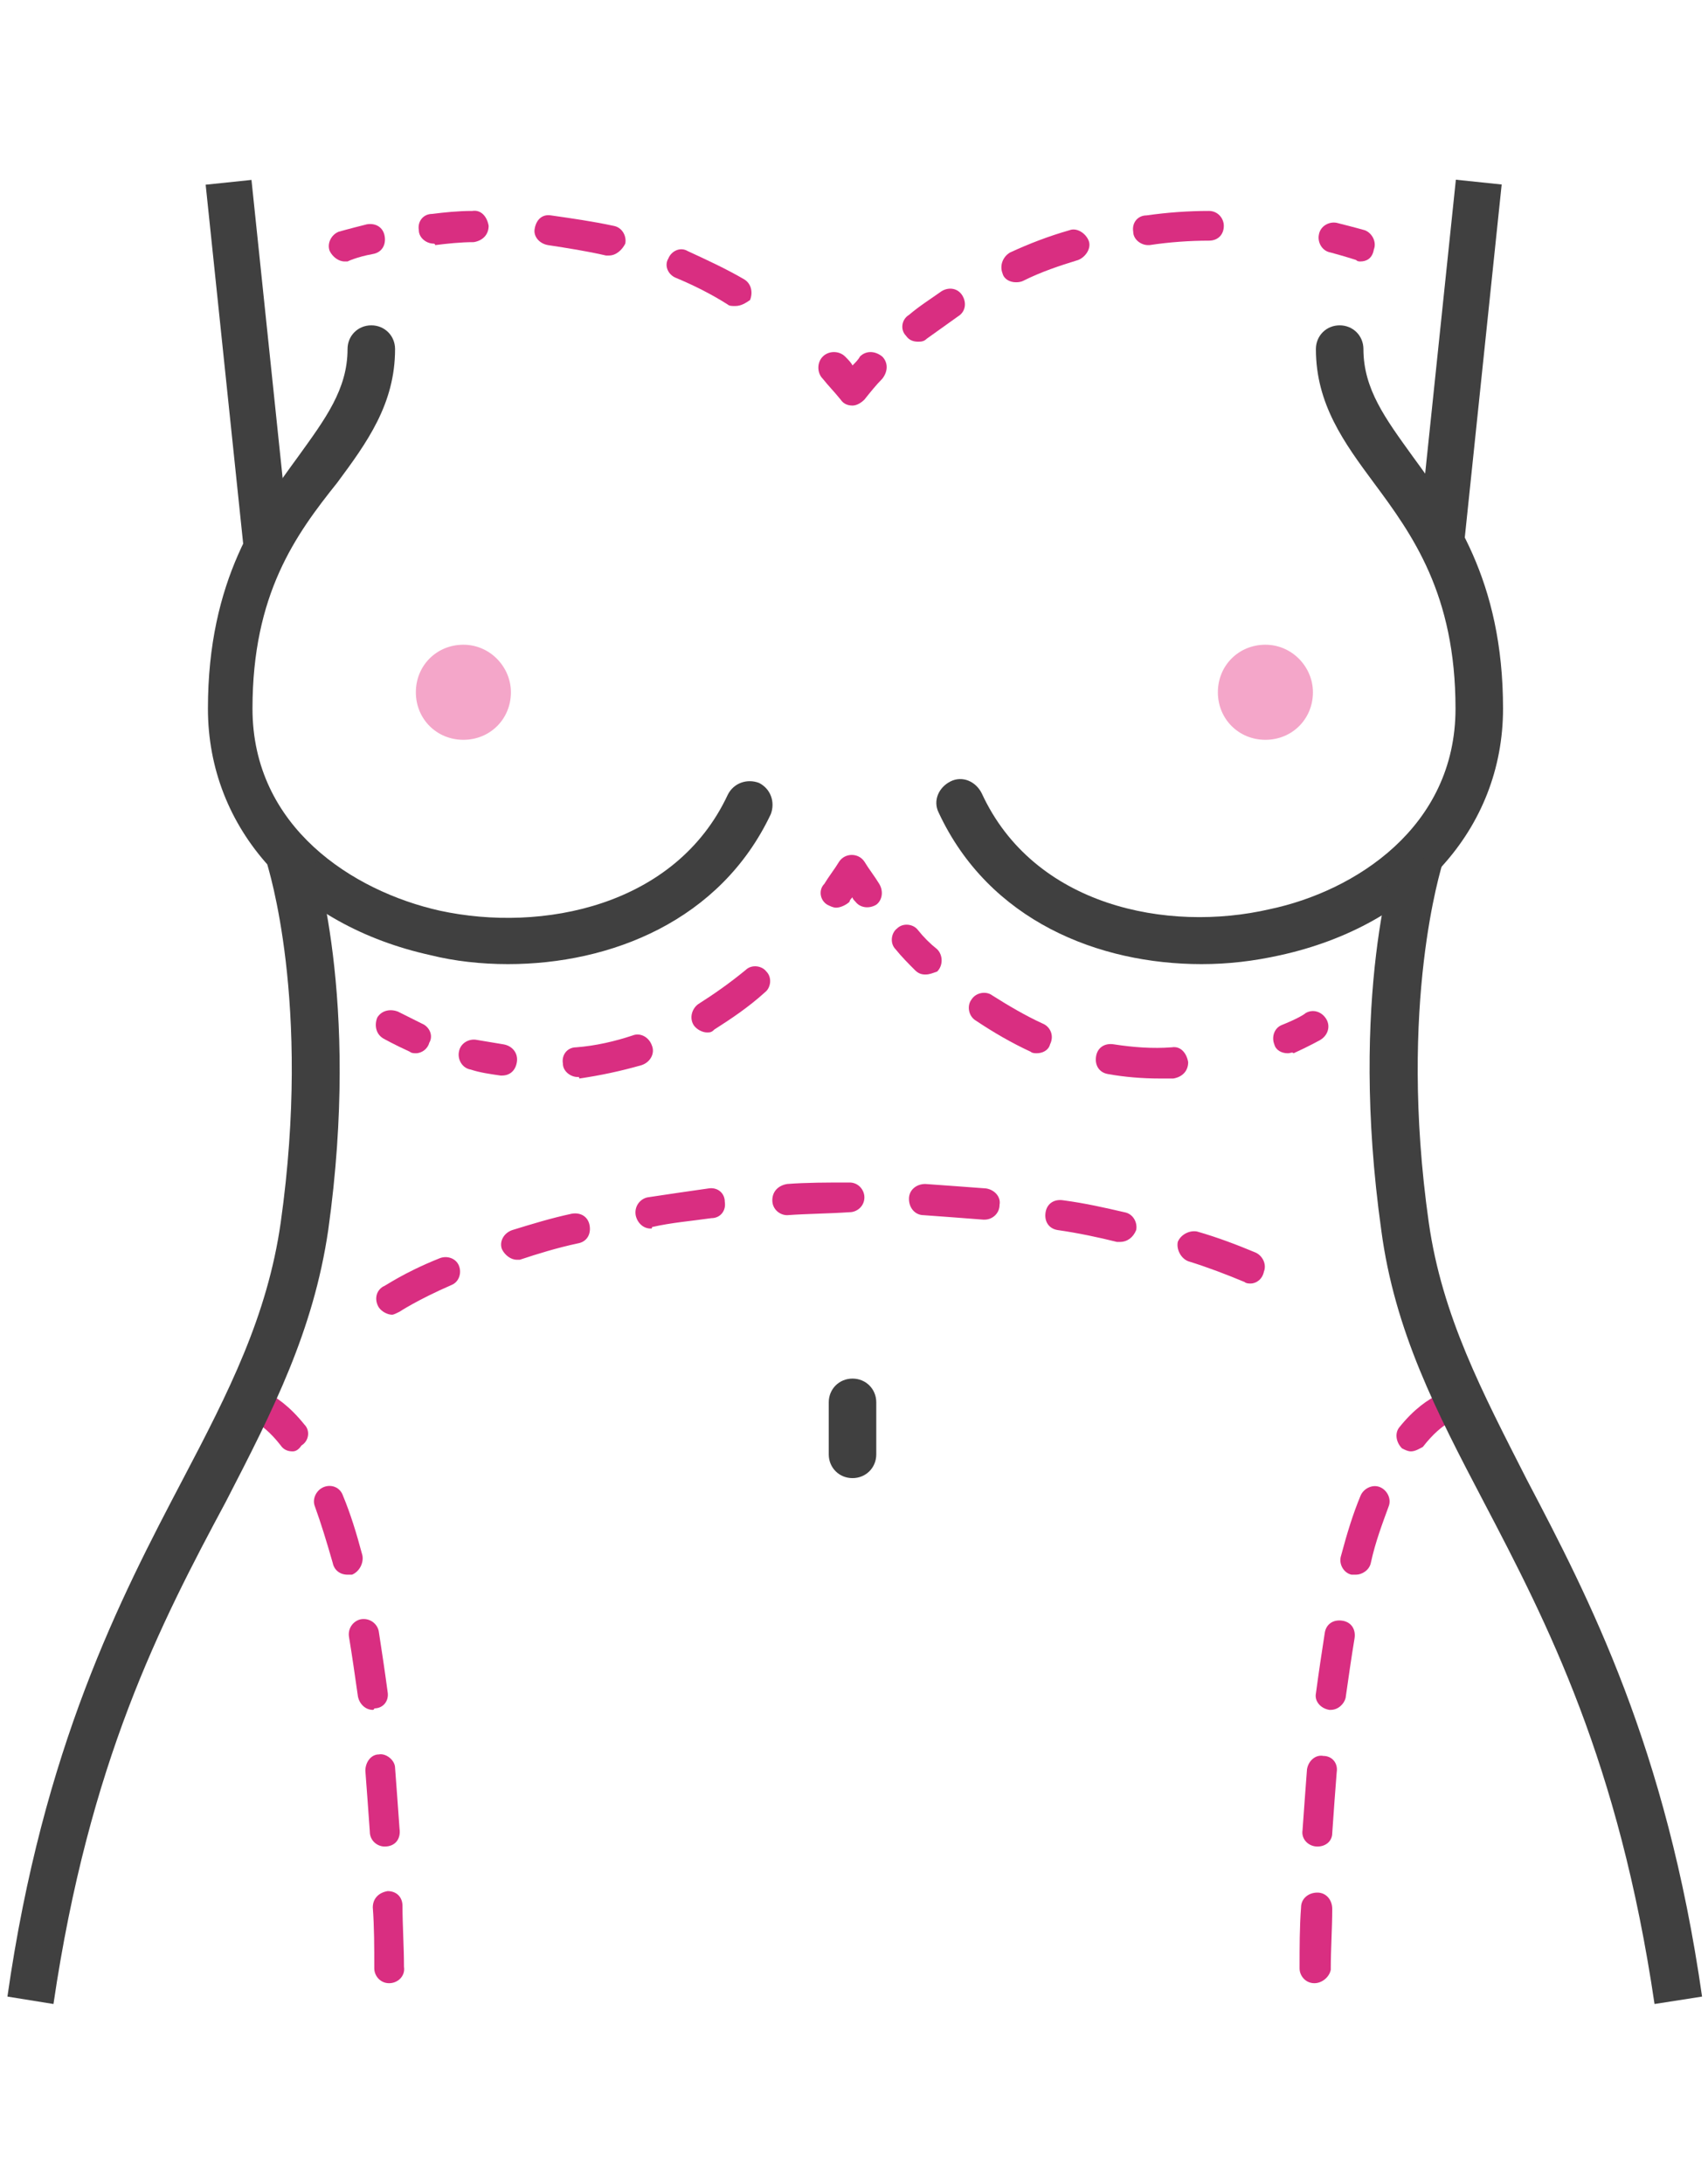 <?xml version="1.0" encoding="utf-8"?>
<!-- Generator: Adobe Illustrator 22.1.0, SVG Export Plug-In . SVG Version: 6.00 Build 0)  -->
<svg version="1.1" id="Layer_1" xmlns="http://www.w3.org/2000/svg" xmlns:xlink="http://www.w3.org/1999/xlink" x="0px" y="0px"
	 viewBox="0 0 115 147" style="enable-background:new 0 0 115 147;" xml:space="preserve">
<style type="text/css">
	.st0{fill:#404040;}
	.st1{fill:#D92E81;}
	.st2{fill:#F4A6C9;}
</style>
<g>
	<path class="st0" d="M57.4,99.5c-0.9,0-1.6-0.7-1.6-1.6v-3.5c0-0.9,0.7-1.6,1.6-1.6c0.9,0,1.6,0.7,1.6,1.6v3.5
		C59,98.8,58.3,99.5,57.4,99.5z"/>
	<path class="st1" d="M88.5,133.5C88.4,133.5,88.4,133.5,88.5,133.5c-0.6,0-1-0.5-1-1c0-1.4,0-2.8,0.1-4.1c0-0.6,0.5-1,1.1-1
		c0.6,0,1,0.5,1,1.1c0,1.3-0.1,2.7-0.1,4.1C89.5,133.1,89,133.5,88.5,133.5z M88.7,124.3C88.7,124.3,88.7,124.3,88.7,124.3
		c-0.6,0-1.1-0.5-1-1.1c0.1-1.4,0.2-2.8,0.3-4.1c0.1-0.6,0.6-1,1.1-0.9c0.6,0,1,0.5,0.9,1.1c-0.1,1.3-0.2,2.6-0.3,4.1
		C89.7,123.9,89.3,124.3,88.7,124.3z M89.6,115.1c0,0-0.1,0-0.1,0c-0.6-0.1-1-0.6-0.9-1.1c0.2-1.5,0.4-2.8,0.6-4.1
		c0.1-0.6,0.6-0.9,1.2-0.8c0.6,0.1,0.9,0.6,0.8,1.2c-0.2,1.2-0.4,2.6-0.6,4C90.5,114.7,90.1,115.1,89.6,115.1z M91.3,106
		c-0.1,0-0.2,0-0.3,0c-0.5-0.1-0.9-0.7-0.7-1.3c0.4-1.5,0.8-2.8,1.3-4c0.2-0.5,0.8-0.8,1.3-0.6c0.5,0.2,0.8,0.8,0.6,1.3
		c-0.4,1.1-0.9,2.4-1.2,3.8C92.2,105.7,91.7,106,91.3,106z M95,97.7c-0.2,0-0.4-0.1-0.6-0.2c-0.4-0.4-0.5-1-0.2-1.4
		c2-2.5,3.8-2.6,4.1-2.6c0.6,0,1,0.5,1,1c0,0.6-0.5,1-1,1c-0.1,0-1.1,0.1-2.5,1.9C95.6,97.5,95.3,97.7,95,97.7z"/>
	<path class="st1" d="M26.2,133.5c-0.6,0-1-0.5-1-1c0-1.4,0-2.8-0.1-4.1c0-0.6,0.4-1,1-1.1c0,0,0,0,0,0c0.6,0,1,0.4,1,1
		c0,1.3,0.1,2.7,0.1,4.1C27.3,133,26.8,133.5,26.2,133.5C26.2,133.5,26.2,133.5,26.2,133.5z M25.9,124.3c-0.5,0-1-0.4-1-1
		c-0.1-1.4-0.2-2.8-0.3-4.1c0-0.6,0.4-1.1,0.9-1.1c0.5-0.1,1.1,0.4,1.1,0.9c0.1,1.3,0.2,2.7,0.3,4.1C27,123.8,26.6,124.3,25.9,124.3
		C26,124.3,25.9,124.3,25.9,124.3z M25.1,115.1c-0.5,0-0.9-0.4-1-0.9c-0.2-1.4-0.4-2.8-0.6-4c-0.1-0.6,0.3-1.1,0.8-1.2
		c0.6-0.1,1.1,0.3,1.2,0.8c0.2,1.3,0.4,2.6,0.6,4.1c0.1,0.6-0.3,1.1-0.9,1.1C25.2,115.1,25.1,115.1,25.1,115.1z M23.4,106
		c-0.5,0-0.9-0.3-1-0.8c-0.4-1.4-0.8-2.7-1.2-3.8c-0.2-0.5,0.1-1.1,0.6-1.3c0.5-0.2,1.1,0,1.3,0.6c0.5,1.2,0.9,2.5,1.3,4
		c0.1,0.5-0.2,1.1-0.7,1.3C23.6,106,23.5,106,23.4,106z M19.7,97.7c-0.3,0-0.6-0.1-0.8-0.4c-1.4-1.8-2.5-1.9-2.5-1.9
		c-0.6,0-1-0.5-1-1.1c0-0.6,0.5-1,1-1c0.3,0,2.1,0.1,4.1,2.6c0.4,0.4,0.3,1.1-0.2,1.4C20.1,97.6,19.9,97.7,19.7,97.7z"/>
	<path class="st0" d="M80.9,64.9c-6.9,0-14.3-2.9-17.7-10.2c-0.4-0.8,0-1.7,0.8-2.1c0.8-0.4,1.7,0,2.1,0.8
		c3.5,7.6,12.5,9.4,19.4,7.8C91.2,60,98,55.7,98,47.7c0-7.7-2.9-11.7-5.5-15.2c-2-2.7-3.9-5.3-3.9-9c0-0.9,0.7-1.6,1.6-1.6
		s1.6,0.7,1.6,1.6c0,2.7,1.5,4.7,3.3,7.2c2.7,3.7,6.1,8.3,6.1,17c0,8.1-5.9,14.6-15,16.6C84.4,64.7,82.7,64.9,80.9,64.9z"/>
	
		<rect x="86.1" y="22.9" transform="matrix(0.104 -0.995 0.995 0.104 63.746 119.663)" class="st0" width="24.4" height="3.1"/>
	<path class="st2" d="M88.4,46.6c0,1.8-1.4,3.2-3.2,3.2c-1.8,0-3.2-1.4-3.2-3.2c0-1.8,1.4-3.2,3.2-3.2C87,43.4,88.4,44.9,88.4,46.6z
		"/>
	<path class="st0" d="M34.2,64.9c-1.8,0-3.6-0.2-5.2-0.6c-9.1-2-15-8.5-15-16.6c0-8.7,3.4-13.3,6.1-17c1.8-2.5,3.3-4.5,3.3-7.2
		c0-0.9,0.7-1.6,1.6-1.6s1.6,0.7,1.6,1.6c0,3.7-1.9,6.3-3.9,9C19.9,36,17,40,17,47.7c0,8,6.8,12.3,12.6,13.6
		c6.9,1.5,15.9-0.3,19.4-7.8c0.4-0.8,1.3-1.1,2.1-0.8c0.8,0.4,1.1,1.3,0.8,2.1C48.5,62,41.1,64.9,34.2,64.9z"/>
	<path class="st2" d="M34.4,46.6c0,1.8-1.4,3.2-3.2,3.2c-1.8,0-3.2-1.4-3.2-3.2c0-1.8,1.4-3.2,3.2-3.2C33,43.4,34.4,44.9,34.4,46.6z
		"/>
	<path class="st0" d="M111.4,134.9c-2.4-16.3-7.2-25.6-11.5-33.8c-3.2-6.1-6-11.5-6.9-18.3c-2.2-15.7,0.9-25.2,1.1-25.6l3,1
		c0,0.1-3,9.3-0.9,24.1c0.9,6.3,3.6,11.4,6.6,17.3c4.2,8,9.4,18,11.8,34.8L111.4,134.9z"/>
	<rect x="15.1" y="12.2" transform="matrix(0.995 -0.104 0.104 0.995 -2.446 1.865)" class="st0" width="3.1" height="24.4"/>
	<path class="st0" d="M3.6,134.9l-3.1-0.5c2.4-16.8,7.6-26.8,11.8-34.8c3.1-5.9,5.7-11,6.6-17.3c2.1-14.9-0.9-24-0.9-24.1l3-1
		c0.1,0.4,3.3,9.9,1.1,25.6c-1,6.8-3.7,12.1-6.9,18.3C10.8,109.3,6,118.6,3.6,134.9z"/>
	<path class="st1" d="M26.4,88.5c-0.3,0-0.7-0.2-0.9-0.5c-0.3-0.5-0.2-1.1,0.3-1.4c0.1,0,1.3-0.9,3.8-1.9c0.5-0.2,1.1,0,1.3,0.5
		c0.2,0.5,0,1.1-0.5,1.3c-2.3,1-3.5,1.8-3.5,1.8C26.7,88.4,26.5,88.5,26.4,88.5z M84.2,86.4c-0.1,0-0.3,0-0.4-0.1
		c-1.2-0.5-2.5-1-3.8-1.4c-0.5-0.2-0.8-0.8-0.7-1.3c0.2-0.5,0.8-0.8,1.3-0.7c1.4,0.4,2.7,0.9,3.9,1.4c0.5,0.2,0.8,0.8,0.6,1.3
		C85,86.1,84.6,86.4,84.2,86.4z M34.8,84.8c-0.4,0-0.8-0.3-1-0.7c-0.2-0.5,0.1-1.1,0.7-1.3c1.3-0.4,2.6-0.8,4-1.1
		c0.6-0.1,1.1,0.2,1.2,0.8c0.1,0.6-0.2,1.1-0.8,1.2c-1.4,0.3-2.7,0.7-3.9,1.1C35,84.8,34.9,84.8,34.8,84.8z M75.4,83.6
		c-0.1,0-0.2,0-0.2,0c-1.2-0.3-2.6-0.6-4-0.8c-0.6-0.1-0.9-0.6-0.8-1.2c0.1-0.6,0.6-0.9,1.2-0.8c1.5,0.2,2.8,0.5,4.1,0.8
		c0.6,0.1,0.9,0.7,0.8,1.2C76.3,83.3,75.9,83.6,75.4,83.6z M43.8,82.7c-0.5,0-0.9-0.4-1-0.9c-0.1-0.6,0.3-1.1,0.8-1.2
		c1.3-0.2,2.7-0.4,4.1-0.6c0.6-0.1,1.1,0.3,1.1,0.9c0.1,0.6-0.3,1.1-0.9,1.1c-1.4,0.2-2.7,0.3-4,0.6C43.9,82.7,43.9,82.7,43.8,82.7z
		 M66.3,82.1c0,0-0.1,0-0.1,0c-1.3-0.1-2.6-0.2-4-0.3c-0.6,0-1-0.5-1-1.1c0-0.6,0.5-1,1.1-1c1.4,0.1,2.8,0.2,4.1,0.3
		c0.6,0.1,1,0.6,0.9,1.1C67.3,81.7,66.8,82.1,66.3,82.1z M53,81.8c-0.5,0-1-0.4-1-1c0-0.6,0.4-1,1-1.1c1.3-0.1,2.7-0.1,4.2-0.1h0
		c0.6,0,1,0.5,1,1c0,0.6-0.5,1-1,1C55.7,81.7,54.4,81.7,53,81.8C53,81.8,53,81.8,53,81.8z"/>
	<g>
		<g>
			<path class="st1" d="M91.6,17.6c-0.1,0-0.2,0-0.3-0.1c0,0-0.6-0.2-1.7-0.5c-0.6-0.1-0.9-0.7-0.8-1.2c0.1-0.6,0.7-0.9,1.2-0.8
				c1.2,0.3,1.9,0.5,1.9,0.5c0.5,0.2,0.8,0.8,0.6,1.3C92.4,17.4,92,17.6,91.6,17.6z"/>
			<path class="st1" d="M61.8,23c-0.3,0-0.6-0.1-0.8-0.4c-0.4-0.4-0.3-1.1,0.2-1.4c0.7-0.6,1.5-1.1,2.2-1.6c0.5-0.3,1.1-0.2,1.4,0.3
				c0.3,0.5,0.2,1.1-0.3,1.4c-0.7,0.5-1.4,1-2.1,1.5C62.2,23,62,23,61.8,23z M68.4,19c-0.4,0-0.8-0.2-0.9-0.6
				c-0.2-0.5,0-1.1,0.5-1.4c1.3-0.6,2.6-1.1,4-1.5c0.5-0.2,1.1,0.2,1.3,0.7c0.2,0.5-0.2,1.1-0.7,1.3c-1.3,0.4-2.5,0.8-3.7,1.4
				C68.7,19,68.5,19,68.4,19z M77.3,16.5c-0.5,0-1-0.4-1-0.9c-0.1-0.6,0.3-1.1,0.9-1.1c1.4-0.2,2.8-0.3,4.2-0.3c0,0,0,0,0,0
				c0.6,0,1,0.5,1,1c0,0.6-0.4,1-1,1c-1.3,0-2.7,0.1-4,0.3C77.4,16.5,77.3,16.5,77.3,16.5z"/>
			<path class="st1" d="M57.4,27.3c-0.3,0-0.6-0.1-0.8-0.4c-0.4-0.5-0.8-0.9-1.2-1.4c-0.4-0.4-0.4-1.1,0-1.5c0.4-0.4,1.1-0.4,1.5,0
				c0.2,0.2,0.4,0.4,0.5,0.6c0.2-0.2,0.4-0.4,0.5-0.6c0.4-0.4,1-0.4,1.5,0c0.4,0.4,0.4,1,0,1.5c-0.4,0.4-0.8,0.9-1.2,1.4
				C58,27.1,57.7,27.3,57.4,27.3C57.4,27.3,57.4,27.3,57.4,27.3z"/>
			<path class="st1" d="M49.5,20.6c-0.2,0-0.4,0-0.5-0.1c-1.1-0.7-2.3-1.3-3.5-1.8c-0.5-0.2-0.8-0.8-0.5-1.3
				c0.2-0.5,0.8-0.8,1.3-0.5c1.3,0.6,2.6,1.2,3.8,1.9c0.5,0.3,0.6,0.9,0.4,1.4C50.2,20.4,49.9,20.6,49.5,20.6z M41,17.2
				c-0.1,0-0.2,0-0.2,0c-1.3-0.3-2.6-0.5-3.9-0.7c-0.6-0.1-1-0.6-0.9-1.1c0.1-0.6,0.5-1,1.1-0.9c1.4,0.2,2.8,0.4,4.2,0.7
				c0.6,0.1,0.9,0.7,0.8,1.2C41.9,16.8,41.5,17.2,41,17.2z M29.2,16.4c-0.5,0-1-0.4-1-0.9c-0.1-0.6,0.3-1.1,0.9-1.1
				c0.8-0.1,1.7-0.2,2.7-0.2c0.6-0.1,1,0.4,1.1,1c0,0.6-0.4,1-1,1.1c-0.9,0-1.8,0.1-2.6,0.2C29.3,16.4,29.2,16.4,29.2,16.4z"/>
			<path class="st1" d="M23.2,17.6c-0.4,0-0.8-0.3-1-0.7c-0.2-0.5,0.1-1.1,0.6-1.3c0,0,0.7-0.2,1.9-0.5c0.6-0.1,1.1,0.2,1.2,0.8
				c0.1,0.6-0.2,1.1-0.8,1.2c-1.1,0.2-1.7,0.5-1.7,0.5C23.5,17.6,23.3,17.6,23.2,17.6z"/>
		</g>
	</g>
	<g>
		<g>
			<path class="st1" d="M86.7,70.9c-0.4,0-0.8-0.2-0.9-0.6c-0.2-0.5,0-1.1,0.5-1.3c1-0.4,1.5-0.7,1.6-0.8c0.5-0.3,1.1-0.1,1.4,0.4
				c0.3,0.5,0.1,1.1-0.4,1.4c0,0-0.7,0.4-1.8,0.9C87,70.8,86.9,70.9,86.7,70.9z"/>
			<path class="st1" d="M78.1,72.6c-1.2,0-2.4-0.1-3.5-0.3c-0.6-0.1-0.9-0.6-0.8-1.2c0.1-0.6,0.6-0.9,1.2-0.8
				c1.3,0.2,2.6,0.3,3.9,0.2c0.6-0.1,1,0.4,1.1,1c0,0.6-0.4,1-1,1.1C78.6,72.6,78.4,72.6,78.1,72.6z M69.8,70.9
				c-0.1,0-0.3,0-0.4-0.1c-1.3-0.6-2.5-1.3-3.7-2.1c-0.5-0.3-0.6-1-0.3-1.4c0.3-0.5,1-0.6,1.4-0.3c1.1,0.7,2.3,1.4,3.4,1.9
				c0.5,0.2,0.8,0.8,0.5,1.4C70.6,70.7,70.2,70.9,69.8,70.9z M62.3,65.6c-0.3,0-0.5-0.1-0.7-0.3c-0.4-0.4-0.9-0.9-1.3-1.4
				c-0.4-0.4-0.3-1.1,0.1-1.4c0.4-0.4,1.1-0.3,1.4,0.1c0.4,0.5,0.8,0.9,1.3,1.3c0.4,0.4,0.4,1.1,0,1.5
				C62.8,65.5,62.6,65.6,62.3,65.6z"/>
			<path class="st1" d="M56.3,61.1c-0.2,0-0.4-0.1-0.6-0.2c-0.5-0.3-0.6-1-0.2-1.4c0.3-0.5,0.7-1,1-1.5c0.4-0.6,1.3-0.6,1.7,0
				c0.3,0.5,0.7,1,1,1.5c0.3,0.5,0.2,1.1-0.2,1.4c-0.5,0.3-1.1,0.2-1.4-0.2c-0.1-0.1-0.2-0.2-0.2-0.3c-0.1,0.1-0.2,0.2-0.2,0.3
				C57,60.9,56.6,61.1,56.3,61.1z"/>
			<path class="st1" d="M38.9,72.5c-0.5,0-1-0.4-1-0.9c-0.1-0.6,0.3-1.1,0.9-1.1c1.3-0.1,2.6-0.4,3.8-0.8c0.5-0.2,1.1,0.1,1.3,0.7
				c0.2,0.5-0.1,1.1-0.7,1.3c-1.4,0.4-2.8,0.7-4.2,0.9C39,72.5,39,72.5,38.9,72.5z M33.8,72.4c0,0-0.1,0-0.1,0
				c-0.7-0.1-1.4-0.2-2-0.4c-0.6-0.1-0.9-0.7-0.8-1.2c0.1-0.6,0.7-0.9,1.2-0.8c0.6,0.1,1.2,0.2,1.8,0.3c0.6,0.1,1,0.6,0.9,1.2
				C34.7,72.1,34.3,72.4,33.8,72.4z M47.6,69.5c-0.3,0-0.7-0.2-0.9-0.5c-0.3-0.5-0.1-1.1,0.3-1.4c1.1-0.7,2.1-1.4,3.2-2.3
				c0.4-0.4,1.1-0.3,1.4,0.1c0.4,0.4,0.3,1.1-0.1,1.4c-1.1,1-2.3,1.8-3.4,2.5C47.9,69.5,47.8,69.5,47.6,69.5z"/>
			<path class="st1" d="M28,70.9c-0.1,0-0.3,0-0.4-0.1c-1.1-0.5-1.8-0.9-1.8-0.9c-0.5-0.3-0.6-0.9-0.4-1.4c0.3-0.5,0.9-0.6,1.4-0.4
				c0,0,0.6,0.3,1.6,0.8c0.5,0.2,0.8,0.8,0.5,1.3C28.8,70.6,28.4,70.9,28,70.9z"/>
		</g>
	</g>
</g>
</svg>
